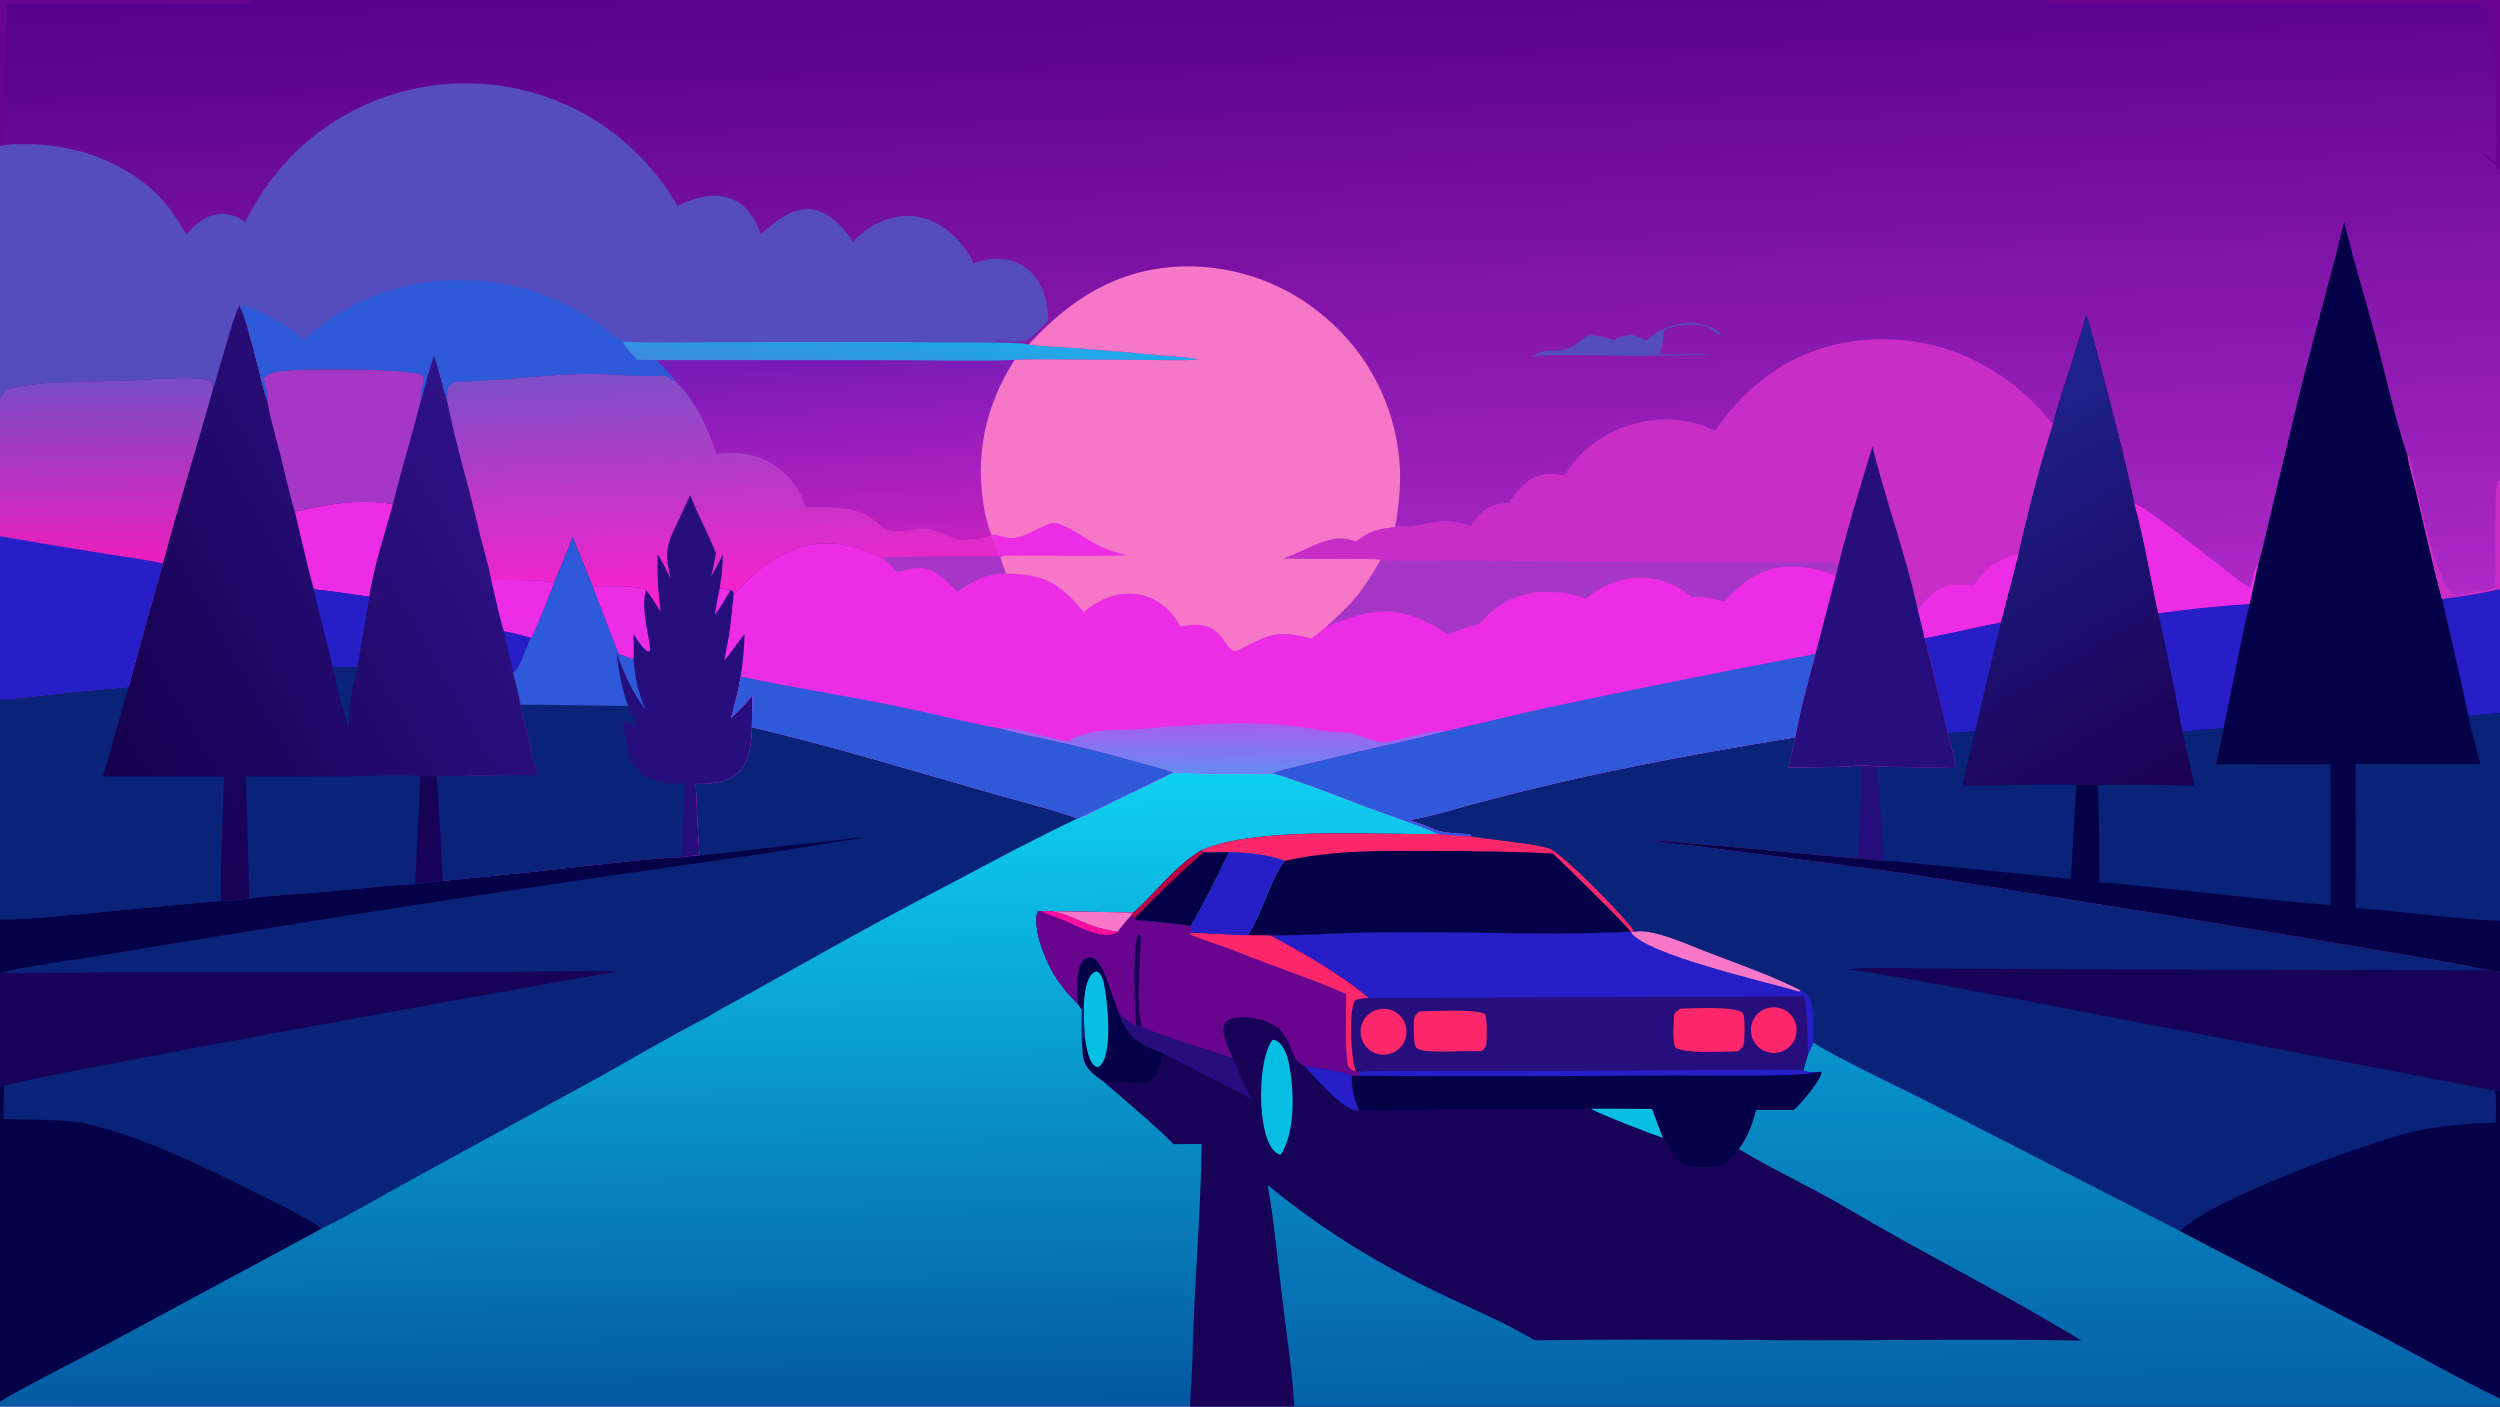 <svg version="1.1" xmlns="http://www.w3.org/2000/svg" style="display: block;" viewBox="0 0 2048 1152" width="1820" height="1024" preserveAspectRatio="none">
<defs>
	<linearGradient id="Gradient1" gradientUnits="userSpaceOnUse" x1="740.636" y1="314.874" x2="745.448" y2="268.879">
		<stop class="stop0" offset="0" stop-opacity="1" stop-color="rgb(59,139,225)"/>
		<stop class="stop1" offset="1" stop-opacity="1" stop-color="rgb(29,171,233)"/>
	</linearGradient>
	<linearGradient id="Gradient2" gradientUnits="userSpaceOnUse" x1="1002.91" y1="631.14" x2="1003.06" y2="592.832">
		<stop class="stop0" offset="0" stop-opacity="1" stop-color="rgb(105,137,240)"/>
		<stop class="stop1" offset="1" stop-opacity="1" stop-color="rgb(166,94,242)"/>
	</linearGradient>
	<linearGradient id="Gradient3" gradientUnits="userSpaceOnUse" x1="1776.68" y1="651.721" x2="1589.26" y2="331.492">
		<stop class="stop0" offset="0" stop-opacity="1" stop-color="rgb(28,0,81)"/>
		<stop class="stop1" offset="1" stop-opacity="1" stop-color="rgb(30,36,144)"/>
	</linearGradient>
	<linearGradient id="Gradient4" gradientUnits="userSpaceOnUse" x1="89.213" y1="458.364" x2="87.947" y2="309.408">
		<stop class="stop0" offset="0" stop-opacity="1" stop-color="rgb(235,31,189)"/>
		<stop class="stop1" offset="1" stop-opacity="1" stop-color="rgb(119,77,197)"/>
	</linearGradient>
	<linearGradient id="Gradient5" gradientUnits="userSpaceOnUse" x1="683.867" y1="286.767" x2="694.214" y2="445.754">
		<stop class="stop0" offset="0" stop-opacity="1" stop-color="rgb(116,27,184)"/>
		<stop class="stop1" offset="1" stop-opacity="1" stop-color="rgb(194,33,191)"/>
	</linearGradient>
	<linearGradient id="Gradient6" gradientUnits="userSpaceOnUse" x1="587.655" y1="301.316" x2="593.929" y2="488.054">
		<stop class="stop0" offset="0" stop-opacity="1" stop-color="rgb(125,79,199)"/>
		<stop class="stop1" offset="1" stop-opacity="1" stop-color="rgb(249,34,204)"/>
	</linearGradient>
	<linearGradient id="Gradient7" gradientUnits="userSpaceOnUse" x1="59.365" y1="586.546" x2="408.946" y2="390.33">
		<stop class="stop0" offset="0" stop-opacity="1" stop-color="rgb(20,0,77)"/>
		<stop class="stop1" offset="1" stop-opacity="1" stop-color="rgb(47,18,135)"/>
	</linearGradient>
	<linearGradient id="Gradient8" gradientUnits="userSpaceOnUse" x1="1543.95" y1="1155.76" x2="1539.31" y2="856.173">
		<stop class="stop0" offset="0" stop-opacity="1" stop-color="rgb(5,96,166)"/>
		<stop class="stop1" offset="1" stop-opacity="1" stop-color="rgb(8,148,204)"/>
	</linearGradient>
	<linearGradient id="Gradient9" gradientUnits="userSpaceOnUse" x1="591.063" y1="1155.9" x2="584.434" y2="637.792">
		<stop class="stop0" offset="0" stop-opacity="1" stop-color="rgb(3,88,160)"/>
		<stop class="stop1" offset="1" stop-opacity="1" stop-color="rgb(14,208,242)"/>
	</linearGradient>
	<linearGradient id="Gradient10" gradientUnits="userSpaceOnUse" x1="1019.94" y1="-29.908" x2="1037.72" y2="518.525">
		<stop class="stop0" offset="0" stop-opacity="1" stop-color="rgb(84,0,138)"/>
		<stop class="stop1" offset="1" stop-opacity="1" stop-color="rgb(174,41,199)"/>
	</linearGradient>
</defs>
<path transform="translate(0,0)" fill="url(#Gradient10)" d="M 0 0 L 205.547 0 L 1677.14 0 L 2048 0 L 2048 139.266 L 2048 393.269 L 2048 482.583 L 2048 583.961 L 2048 754.044 L 2048 795.543 L 2048 893.052 L 2048 1145.37 L 2048 1152 L 1060.3 1152 L 974.939 1152 L 0 1152 L 0 1147.97 L 0 890.086 L 0 797.077 L 0 752.816 L 0 572.964 L 0 439.195 L 0 325.342 L 0 119.332 L 0 0 z"/>
<path transform="translate(0,0)" fill="url(#Gradient9)" d="M 615.894 595.571 C 682.718 611.274 750.247 631.943 816.392 650.766 C 827.52 653.932 876.939 667.036 882.321 670.532 C 888.372 668.281 902.294 661.06 908.567 658.037 L 961.25 632.533 C 967.714 633.3 1036.21 634.596 1042.41 633.115 C 1073.68 642.184 1108.5 657.341 1139.47 668.045 C 1146.07 670.324 1174.2 680.278 1177.99 682.995 C 1183.9 683.482 1199.59 685.133 1204.77 684.835 C 1218.54 687.501 1259.15 690.911 1269.49 695.039 C 1280.82 699.561 1333.73 753.514 1338.94 763.021 C 1353.47 760.212 1381.31 772.933 1395.55 778.484 C 1421.38 788.55 1450.4 798.376 1475.05 811.016 C 1480.42 813.908 1482.09 815.012 1483.9 821.308 C 1486.62 830.798 1485.76 843.878 1485.18 853.724 C 1510.27 869.309 1555.9 890.167 1584.06 904.665 L 1786.2 1008.32 L 1950.43 1093.94 C 1980.56 1109.9 2017.72 1130.81 2048 1145.37 L 2048 1152 L 1060.3 1152 L 974.939 1152 L 0 1152 L 0 1147.97 L 0 890.086 L 0 797.077 L 0 752.816 C 13.786 753.494 32.864 751.42 47.057 750.319 C 77.802 747.936 108.735 744.082 139.486 741.607 C 152.791 740.536 168.089 738.385 181.145 738.043 C 188.838 737.516 196.518 736.813 204.178 735.932 C 213.402 734.207 247.24 731.754 258.074 730.993 C 283.473 729.208 315.176 724.805 340.033 724.039 C 347.618 723.069 355.211 722.157 362.81 721.304 C 399.487 717.865 436.132 714.092 472.74 709.987 C 499.056 707.13 531.81 703.085 557.943 701.955 C 562.552 701.252 568.201 700.915 572.922 700.512 C 571.639 681.038 570.648 661.547 569.952 642.043 C 605.419 642.496 615.019 629.542 615.894 595.571 z"/>
<path transform="translate(0,0)" fill="rgb(23,2,87)" d="M 852.69 746.301 C 854.713 746.281 859.565 746.11 861.378 746.244 L 928.601 747.376 L 926.836 749.548 L 929.376 752.022 L 930.243 753.407 C 939.321 754.416 968.06 756.548 975.455 758.417 L 975.809 764.206 C 991.433 763.725 1007.1 765.97 1022.12 765.835 L 1040.36 765.983 C 1055.73 766.136 1072.84 765.599 1088.19 764.848 C 1170.1 760.847 1254.07 767.122 1335.76 763.099 L 1338.94 763.021 C 1353.47 760.212 1381.31 772.933 1395.55 778.484 C 1421.38 788.55 1450.4 798.376 1475.05 811.016 C 1480.42 813.908 1482.09 815.012 1483.9 821.308 C 1486.62 830.798 1485.76 843.878 1485.18 853.724 C 1510.27 869.309 1555.9 890.167 1584.06 904.665 L 1786.2 1008.32 L 1950.43 1093.94 C 1980.56 1109.9 2017.72 1130.81 2048 1145.37 L 2048 1152 L 1060.3 1152 L 974.939 1152 C 975.146 1139.33 976.582 1125.55 976.853 1112.63 C 978.064 1054.79 983.724 994.388 984.381 936.889 L 961.265 937.051 C 947.301 922.515 920.107 900.032 904.279 886.009 C 894.304 878.46 887.472 874.364 886.914 861.21 L 887.509 850 L 888.704 849.348 C 887.826 841.18 888.017 830.882 887.96 822.499 L 886.131 827.107 L 883.38 822.632 L 875.303 814.344 C 863.095 799.957 857.255 788.638 851.51 770.466 C 849.821 765.125 847.414 751.446 850.189 746.418 L 852.69 746.301 z"/>
<path transform="translate(0,0)" fill="url(#Gradient8)" d="M 1485.18 853.724 C 1510.27 869.309 1555.9 890.167 1584.06 904.665 L 1786.2 1008.32 L 1950.43 1093.94 C 1980.56 1109.9 2017.72 1130.81 2048 1145.37 L 2048 1152 L 1060.3 1152 C 1059.09 1127.99 1053.66 1089.03 1050.58 1064.67 C 1047.05 1036.75 1043.53 997.603 1038.47 970.481 C 1081.39 1005.9 1126.61 1033.77 1176.59 1057.95 C 1203.42 1070.93 1231.88 1082.46 1257.25 1097.69 C 1320.8 1096.93 1384.4 1096.94 1447.95 1097.54 C 1532.99 1098.34 1620.15 1096.14 1704.98 1097.93 C 1642.73 1059.77 1576.17 1026.85 1513.14 989.589 C 1484.46 972.631 1453.18 958.39 1424.32 941.069 C 1432.03 930.231 1435.08 921.616 1438.42 908.995 L 1469.39 908.903 C 1474.31 904.935 1492.41 883.797 1492.01 877.886 L 1488.39 877.987 C 1484.86 878.018 1479.84 878.605 1477.26 876.627 L 1481.15 863.119 C 1482.78 860.324 1483.99 856.786 1485.18 853.724 z"/>
<path transform="translate(0,0)" fill="rgb(38,15,125)" d="M 1338.94 763.021 C 1353.47 760.212 1381.31 772.933 1395.55 778.484 C 1421.38 788.55 1450.4 798.376 1475.05 811.016 C 1480.42 813.908 1482.09 815.012 1483.9 821.308 C 1486.62 830.798 1485.76 843.878 1485.18 853.724 C 1483.99 856.786 1482.78 860.324 1481.15 863.119 L 1477.26 876.627 C 1479.84 878.605 1484.86 878.018 1488.39 877.987 L 1492.01 877.886 C 1492.41 883.797 1474.31 904.935 1469.39 908.903 L 1438.42 908.995 C 1435.08 921.616 1432.03 930.231 1424.32 941.069 C 1413.11 957.531 1405.59 956.871 1386.43 955.871 C 1373.08 955.175 1369.42 940.741 1362.38 931.953 C 1351.99 928.512 1311.97 913.116 1303.1 908.071 C 1290.51 908.94 1272.77 908.524 1259.77 908.556 L 1182.25 908.735 C 1165.56 908.795 1127.51 910.799 1113.29 909.199 C 1109.22 900.2 1106.77 890.81 1107.42 880.874 L 1112.66 881.092 L 1114.65 877.728 L 1110.81 877.45 C 1106.53 869.297 1104.65 825.576 1110.11 819.469 C 1112.95 817.426 1117.56 817.603 1121.22 817.397 C 1099.05 798.348 1065.8 779.495 1040.36 765.983 C 1055.73 766.136 1072.84 765.599 1088.19 764.848 C 1170.1 760.847 1254.07 767.122 1335.76 763.099 L 1338.94 763.021 z"/>
<path transform="translate(0,0)" fill="rgb(38,31,200)" d="M 1338.94 763.021 C 1353.47 760.212 1381.31 772.933 1395.55 778.484 C 1421.38 788.55 1450.4 798.376 1475.05 811.016 L 1474.25 812.187 L 1478.15 815.977 L 1121.22 817.397 C 1099.05 798.348 1065.8 779.495 1040.36 765.983 C 1055.73 766.136 1072.84 765.599 1088.19 764.848 C 1170.1 760.847 1254.07 767.122 1335.76 763.099 L 1338.94 763.021 z"/>
<path transform="translate(0,0)" fill="rgb(246,119,199)" d="M 1338.94 763.021 C 1353.47 760.212 1381.31 772.933 1395.55 778.484 C 1421.38 788.55 1450.4 798.376 1475.05 811.016 L 1474.25 812.187 C 1450.31 804.92 1346.64 781.656 1335.76 763.099 L 1338.94 763.021 z"/>
<path transform="translate(0,0)" fill="rgb(5,1,73)" d="M 1114.65 877.728 C 1121.34 876.633 1150.56 877.012 1159.14 877.004 L 1253 876.945 L 1407.28 876.285 C 1417.7 876.207 1470.58 875.28 1477.26 876.627 C 1479.84 878.605 1484.86 878.018 1488.39 877.987 L 1492.01 877.886 C 1492.41 883.797 1474.31 904.935 1469.39 908.903 L 1438.42 908.995 C 1435.08 921.616 1432.03 930.231 1424.32 941.069 C 1413.11 957.531 1405.59 956.871 1386.43 955.871 C 1373.08 955.175 1369.42 940.741 1362.38 931.953 C 1351.99 928.512 1311.97 913.116 1303.1 908.071 C 1290.51 908.94 1272.77 908.524 1259.77 908.556 L 1182.25 908.735 C 1165.56 908.795 1127.51 910.799 1113.29 909.199 C 1109.22 900.2 1106.77 890.81 1107.42 880.874 L 1112.66 881.092 L 1114.65 877.728 z"/>
<path transform="translate(0,0)" fill="rgb(38,31,200)" d="M 1114.65 877.728 C 1121.34 876.633 1150.56 877.012 1159.14 877.004 L 1253 876.945 L 1407.28 876.285 C 1417.7 876.207 1470.58 875.28 1477.26 876.627 C 1479.84 878.605 1484.86 878.018 1488.39 877.987 C 1479.12 882.376 1387.02 880.673 1371.45 880.797 C 1285.18 881.466 1198.92 881.564 1112.66 881.092 L 1114.65 877.728 z"/>
<path transform="translate(0,0)" fill="rgb(7,191,227)" d="M 1303.1 908.071 C 1319.87 907.953 1336.63 908.017 1353.39 908.264 C 1356.22 915.863 1359.25 924.57 1362.38 931.953 C 1351.99 928.512 1311.97 913.116 1303.1 908.071 z"/>
<path transform="translate(0,0)" fill="rgb(38,31,200)" d="M 1475.05 811.016 C 1480.42 813.908 1482.09 815.012 1483.9 821.308 C 1486.62 830.798 1485.76 843.878 1485.18 853.724 C 1483.99 856.786 1482.78 860.324 1481.15 863.119 C 1480.75 848.614 1480.82 829.769 1478.15 815.977 L 1474.25 812.187 L 1475.05 811.016 z"/>
<path transform="translate(0,0)" fill="rgb(251,39,106)" d="M 1376.73 826.048 C 1387.22 826.025 1421.98 823.475 1427.98 830.134 C 1429.76 835.501 1428.96 846.877 1428.83 852.871 C 1428.74 856.675 1426.49 858.826 1423.74 861.03 C 1413.37 861.159 1378.35 863.346 1372.42 857.649 C 1369.86 851.857 1371.23 838.722 1371.34 831.949 C 1371.38 829.301 1374.56 827.43 1376.73 826.048 z"/>
<path transform="translate(0,0)" fill="rgb(251,39,106)" d="M 1162.75 828.37 C 1171.42 828.008 1210.71 826.292 1216.47 830.505 C 1218.59 834.208 1217.86 849.521 1217.69 854.399 C 1217.56 857.927 1215.82 859.037 1213.54 860.855 C 1206.96 860.867 1200.38 860.915 1193.8 860.997 C 1187.1 861.049 1165.39 862.311 1160.64 858.456 C 1157.38 855.81 1158.28 841.252 1158.25 836.893 C 1158.23 832.507 1159.74 831.011 1162.75 828.37 z"/>
<path transform="translate(0,0)" fill="rgb(251,39,106)" d="M 1131.65 826.268 C 1141.93 825.297 1151.07 832.793 1152.13 843.064 C 1153.19 853.336 1145.78 862.543 1135.51 863.696 C 1125.12 864.863 1115.78 857.334 1114.7 846.934 C 1113.63 836.534 1121.24 827.252 1131.65 826.268 z"/>
<path transform="translate(0,0)" fill="rgb(251,39,106)" d="M 1451.49 824.991 C 1461.82 824.106 1470.91 831.787 1471.75 842.122 C 1472.59 852.457 1464.88 861.51 1454.54 862.314 C 1444.26 863.114 1435.27 855.45 1434.43 845.172 C 1433.59 834.894 1441.22 825.871 1451.49 824.991 z"/>
<path transform="translate(0,0)" fill="rgb(105,4,143)" d="M 852.69 746.301 C 854.713 746.281 859.565 746.11 861.378 746.244 L 928.601 747.376 L 926.836 749.548 L 929.376 752.022 L 930.243 753.407 C 939.321 754.416 968.06 756.548 975.455 758.417 L 975.809 764.206 C 991.433 763.725 1007.1 765.97 1022.12 765.835 L 1040.36 765.983 C 1065.8 779.495 1099.05 798.348 1121.22 817.397 C 1117.56 817.603 1112.95 817.426 1110.11 819.469 C 1104.65 825.576 1106.53 869.297 1110.81 877.45 L 1114.65 877.728 L 1112.66 881.092 L 1107.42 880.874 C 1102.98 878.065 1076.22 874.413 1068.68 872.884 C 1055.3 867.886 1059.36 848.156 1043.37 839.541 C 1033.74 834.063 1021.69 831.803 1010.8 833.803 C 994.402 836.814 1005.86 856.516 1009.76 866.587 C 989.137 859.936 954.231 849.584 935.522 841.189 L 930.721 840.042 C 925.06 838.067 920.975 833.988 916.595 830.044 L 906.426 801.826 C 904.284 796.907 899.975 785.796 895.051 784.644 C 879.073 780.906 882.604 815.701 883.38 822.632 L 875.303 814.344 C 863.095 799.957 857.255 788.638 851.51 770.466 C 849.821 765.125 847.414 751.446 850.189 746.418 L 852.69 746.301 z"/>
<path transform="translate(0,0)" fill="rgb(251,39,106)" d="M 975.809 764.206 C 991.433 763.725 1007.1 765.97 1022.12 765.835 L 1040.36 765.983 C 1065.8 779.495 1099.05 798.348 1121.22 817.397 C 1117.56 817.603 1112.95 817.426 1110.11 819.469 C 1104.65 825.576 1106.53 869.297 1110.81 877.45 C 1107.18 876.695 1104.21 874.512 1103.8 870.724 C 1101.81 852.706 1102.73 832.265 1102.83 814.149 C 1074.31 801.2 1040.52 790.684 1011.39 778.599 C 1004.75 775.847 978.445 767.616 974.232 764.838 L 975.809 764.206 z"/>
<path transform="translate(0,0)" fill="rgb(246,119,199)" d="M 861.378 746.244 L 928.601 747.376 L 926.836 749.548 C 922.582 754.279 919.305 757.866 915.571 763.061 C 889.738 759.781 881.019 749.792 861.378 746.244 z"/>
<path transform="translate(0,0)" fill="rgb(23,2,87)" d="M 930.721 840.042 C 929.449 825.598 927.584 779.067 931.906 766.245 L 932.874 765.245 L 934.516 766.083 C 934.605 787.976 930.045 820.057 935.522 841.189 L 930.721 840.042 z"/>
<path transform="translate(0,0)" fill="rgb(255,15,157)" d="M 852.69 746.301 C 854.713 746.281 859.565 746.11 861.378 746.244 C 881.019 749.792 889.738 759.781 915.571 763.061 C 904.551 772.176 879.132 756.108 867.387 752.009 C 863.004 750.48 856.738 748.32 852.69 746.301 z"/>
<path transform="translate(0,0)" fill="rgb(5,1,73)" d="M 883.38 822.632 C 882.604 815.701 879.073 780.906 895.051 784.644 C 899.975 785.796 904.284 796.907 906.426 801.826 L 916.595 830.044 C 921.523 842.96 927.738 851.871 940.601 857.607 C 944.589 859.356 948.6 861.052 952.633 862.693 C 948.385 895.734 931.051 885.686 904.279 886.009 C 894.304 878.46 887.472 874.364 886.914 861.21 L 887.509 850 L 888.704 849.348 C 887.826 841.18 888.017 830.882 887.96 822.499 L 886.131 827.107 L 883.38 822.632 z"/>
<path transform="translate(0,0)" fill="rgb(7,191,227)" d="M 887.96 822.499 C 888.058 815.389 890.064 796.266 898.642 795.595 C 901.552 796.966 902.437 799.917 903.783 802.878 C 906.956 815.934 913.013 867.162 899.363 874.119 C 891.691 872.424 889.777 856.274 888.704 849.348 C 887.826 841.18 888.017 830.882 887.96 822.499 z"/>
<path transform="translate(0,0)" fill="rgb(38,15,125)" d="M 916.595 830.044 C 920.975 833.988 925.06 838.067 930.721 840.042 L 935.522 841.189 C 954.231 849.584 989.137 859.936 1009.76 866.587 C 1016.84 880.857 1016.09 884.845 1026.32 900.827 C 1003.22 888.126 976.428 875.167 952.633 862.693 C 948.6 861.052 944.589 859.356 940.601 857.607 C 927.738 851.871 921.523 842.96 916.595 830.044 z"/>
<path transform="translate(0,0)" fill="rgb(38,31,200)" d="M 1068.68 872.884 C 1076.22 874.413 1102.98 878.065 1107.42 880.874 C 1106.77 890.81 1109.22 900.2 1113.29 909.199 C 1103.33 913.157 1074.66 879.73 1068.68 872.884 z"/>
<path transform="translate(0,0)" fill="rgb(7,191,227)" d="M 1042.53 851.54 C 1050.76 852.291 1054.57 864.216 1055.89 871.013 C 1060.13 892.73 1061.52 926.537 1049.23 945.757 C 1029.4 942.176 1028.57 869.137 1042.53 851.54 z"/>
<path transform="translate(0,0)" fill="rgb(8,35,119)" d="M 615.894 595.571 C 682.718 611.274 750.247 631.943 816.392 650.766 C 827.52 653.932 876.939 667.036 882.321 670.532 C 848.546 686.473 813.74 705.101 780.675 722.664 C 743.004 742.225 705.65 762.391 668.627 783.152 L 610.282 815.697 C 601.776 820.439 587.746 827.705 579.881 832.832 C 550.94 847.446 519.345 866.346 490.748 882.193 L 334.096 967.796 C 312.611 979.429 284.454 996.326 263.042 1006.37 L 92.224 1098.38 L 33.657 1129.22 C 24.972 1133.82 7.729 1142.63 0 1147.97 L 0 890.086 L 0 797.077 L 0 752.816 C 13.786 753.494 32.864 751.42 47.057 750.319 C 77.802 747.936 108.735 744.082 139.486 741.607 C 152.791 740.536 168.089 738.385 181.145 738.043 C 188.838 737.516 196.518 736.813 204.178 735.932 C 213.402 734.207 247.24 731.754 258.074 730.993 C 283.473 729.208 315.176 724.805 340.033 724.039 C 347.618 723.069 355.211 722.157 362.81 721.304 C 399.487 717.865 436.132 714.092 472.74 709.987 C 499.056 707.13 531.81 703.085 557.943 701.955 C 562.552 701.252 568.201 700.915 572.922 700.512 C 571.639 681.038 570.648 661.547 569.952 642.043 C 605.419 642.496 615.019 629.542 615.894 595.571 z"/>
<path transform="translate(0,0)" fill="rgb(5,1,73)" d="M 0 890.086 L 3.324 889.427 C 3.194 898.072 2.829 907.818 2.975 916.379 C 23.002 917.402 54.157 916.175 72.555 920.68 C 125.962 933.756 176.739 960.656 225.702 984.94 C 233.082 988.6 258.855 1001.33 263.042 1006.37 L 92.224 1098.38 L 33.657 1129.22 C 24.972 1133.82 7.729 1142.63 0 1147.97 L 0 890.086 z"/>
<path transform="translate(0,0)" fill="rgb(23,2,87)" d="M 2.134 796.605 C 35.784 797.583 78.046 796.008 112.476 796.008 L 373.744 796.003 C 401.509 796.054 429.274 795.921 457.038 795.604 C 470.132 795.471 493.287 794.459 505.366 795.804 C 462.778 802.57 11.787 883.877 3.324 889.427 L 0 890.086 L 0 797.077 L 2.134 796.605 z"/>
<path transform="translate(0,0)" fill="rgb(5,1,73)" d="M 572.922 700.512 C 604.93 698.147 638.579 692.353 670.95 689.976 C 683.819 689.03 693.891 686.046 707.735 686.138 C 678.121 690.232 647.184 695.996 617.223 700.434 C 437.34 725.702 257.79 753.29 78.62 783.193 C 68.909 784.794 6.883 793.634 2.134 796.605 L 0 797.077 L 0 752.816 C 13.786 753.494 32.864 751.42 47.057 750.319 C 77.802 747.936 108.735 744.082 139.486 741.607 C 152.791 740.536 168.089 738.385 181.145 738.043 C 188.838 737.516 196.518 736.813 204.178 735.932 C 213.402 734.207 247.24 731.754 258.074 730.993 C 283.473 729.208 315.176 724.805 340.033 724.039 C 347.618 723.069 355.211 722.157 362.81 721.304 C 399.487 717.865 436.132 714.092 472.74 709.987 C 499.056 707.13 531.81 703.085 557.943 701.955 C 562.552 701.252 568.201 700.915 572.922 700.512 z"/>
<path transform="translate(0,0)" fill="rgb(5,1,73)" d="M 984.005 696.45 C 1028.35 676.449 1129.41 684.158 1177.99 682.995 C 1183.9 683.482 1199.59 685.133 1204.77 684.835 C 1218.54 687.501 1259.15 690.911 1269.49 695.039 C 1280.82 699.561 1333.73 753.514 1338.94 763.021 L 1335.76 763.099 C 1254.07 767.122 1170.1 760.847 1088.19 764.848 C 1072.84 765.599 1055.73 766.136 1040.36 765.983 L 1022.12 765.835 C 1031.82 753.264 1041.37 717.744 1052.47 704.981 C 1038.06 699.764 1022.05 698.404 1006.85 697.865 C 999.886 698.116 992.921 698.202 985.957 698.123 L 984.005 696.45 z"/>
<path transform="translate(0,0)" fill="rgb(251,39,106)" d="M 984.005 696.45 C 1028.35 676.449 1129.41 684.158 1177.99 682.995 C 1183.9 683.482 1199.59 685.133 1204.77 684.835 C 1218.54 687.501 1259.15 690.911 1269.49 695.039 C 1280.82 699.561 1333.73 753.514 1338.94 763.021 L 1335.76 763.099 C 1333.69 758.61 1279.41 705.902 1272.18 699.083 C 1240.88 697.257 1207.58 697.086 1176.15 696.967 C 1133.86 696.808 1094.02 695.833 1052.47 704.981 C 1038.06 699.764 1022.05 698.404 1006.85 697.865 C 999.886 698.116 992.921 698.202 985.957 698.123 L 984.005 696.45 z"/>
<path transform="translate(0,0)" fill="rgb(38,31,200)" d="M 1006.85 697.865 C 1022.05 698.404 1038.06 699.764 1052.47 704.981 C 1041.37 717.744 1031.82 753.264 1022.12 765.835 C 1007.1 765.97 991.433 763.725 975.809 764.206 L 975.455 758.417 C 982.903 746.627 1000.71 711.124 1006.85 697.865 z"/>
<path transform="translate(0,0)" fill="rgb(5,1,73)" d="M 928.601 747.376 C 946.481 731.318 962.508 709.36 984.005 696.45 L 985.957 698.123 C 992.921 698.202 999.886 698.116 1006.85 697.865 C 1000.71 711.124 982.903 746.627 975.455 758.417 C 968.06 756.548 939.321 754.416 930.243 753.407 L 929.376 752.022 L 926.836 749.548 L 928.601 747.376 z"/>
<path transform="translate(0,0)" fill="rgb(187,2,69)" d="M 928.601 747.376 C 946.481 731.318 962.508 709.36 984.005 696.45 L 985.957 698.123 C 965.126 715.856 948.643 732.718 929.376 752.022 L 926.836 749.548 L 928.601 747.376 z"/>
<path transform="translate(0,0)" fill="rgb(8,35,119)" d="M 887.96 822.499 C 888.017 830.882 887.826 841.18 888.704 849.348 L 887.509 850 L 886.914 861.21 C 885.581 854.878 886.063 834.531 886.131 827.107 L 887.96 822.499 z"/>
<path transform="translate(0,0)" fill="url(#Gradient7)" d="M 196.224 250.186 C 203.843 264.907 212.975 310.92 219.089 329.109 C 220.06 322.502 216.987 317.183 216.12 309.829 C 218.47 306.895 221.534 305.607 225.079 304.637 C 237.537 301.227 336.985 301.513 345.506 307.109 C 349.813 309.938 343.521 321.263 344.767 326.598 C 344.82 326.825 344.886 327.049 344.945 327.275 C 347.926 316.401 351.749 301.167 355.629 290.981 C 359.341 300.603 362.796 318.781 365.552 324.954 L 366.636 324.042 L 366.14 319.614 C 367.475 315.56 369.44 314.814 373.117 312.564 C 416.974 311.935 460.466 303.85 504.16 306.884 C 517.597 307.817 533.088 308.257 546.511 307.747 C 548.554 309.654 549.767 311.336 552.632 311.637 C 548.537 305.693 542.664 300.105 537.577 294.892 L 732.987 294.954 C 764.163 294.968 800.661 295.902 831.169 294.809 C 806.608 333.114 798.005 374.951 806.95 420.21 C 807.834 424.679 810.348 434.165 812.166 438.128 L 812.757 437.902 C 812.321 443.204 817.065 449.411 819.064 455.851 L 753.697 456.106 C 748.662 456.136 727.398 456.127 723.181 456.812 C 683.509 438.22 652.79 441.164 618.281 469.589 C 614.571 472.645 604.298 484.985 601.081 486.129 C 598.87 510.187 598.49 515.741 593.46 540.745 C 599.479 533.662 604.16 526.037 610.146 518.948 C 609.869 529.469 608.642 543.547 606.832 554.031 C 605.116 564.682 601.63 577.461 598.939 588.105 C 606.35 580.974 609.934 577.241 616.401 569.452 L 615.894 595.571 C 615.019 629.542 605.419 642.496 569.952 642.043 C 570.648 661.547 571.639 681.038 572.922 700.512 C 568.201 700.915 562.552 701.252 557.943 701.955 C 531.81 703.085 499.056 707.13 472.74 709.987 C 436.132 714.092 399.487 717.865 362.81 721.304 C 355.211 722.157 347.618 723.069 340.033 724.039 C 315.176 724.805 283.473 729.208 258.074 730.993 C 247.24 731.754 213.402 734.207 204.178 735.932 C 196.518 736.813 188.838 737.516 181.145 738.043 C 168.089 738.385 152.791 740.536 139.486 741.607 C 108.735 744.082 77.802 747.936 47.057 750.319 C 32.864 751.42 13.786 753.494 0 752.816 L 0 572.964 L 0 439.195 L 0 325.342 C 2.44 323.317 2.903 321.398 4.909 318.888 C 36.656 310.655 78.661 313.043 111.644 311.307 C 122.425 310.74 167.369 307.095 174.063 312.58 C 173.892 314.908 173.953 316.034 174.624 318.271 C 179.041 305.12 190.928 258.359 196.224 250.186 z"/>
<path transform="translate(0,0)" fill="url(#Gradient6)" d="M 537.577 294.892 L 732.987 294.954 C 764.163 294.968 800.661 295.902 831.169 294.809 C 806.608 333.114 798.005 374.951 806.95 420.21 C 807.834 424.679 810.348 434.165 812.166 438.128 L 812.757 437.902 C 812.321 443.204 817.065 449.411 819.064 455.851 L 753.697 456.106 C 748.662 456.136 727.398 456.127 723.181 456.812 C 683.509 438.22 652.79 441.164 618.281 469.589 C 614.571 472.645 604.298 484.985 601.081 486.129 C 598.87 510.187 598.49 515.741 593.46 540.745 C 599.479 533.662 604.16 526.037 610.146 518.948 C 609.869 529.469 608.642 543.547 606.832 554.031 C 605.116 564.682 601.63 577.461 598.939 588.105 C 606.35 580.974 609.934 577.241 616.401 569.452 L 615.894 595.571 C 615.019 629.542 605.419 642.496 569.952 642.043 C 570.648 661.547 571.639 681.038 572.922 700.512 C 568.201 700.915 562.552 701.252 557.943 701.955 C 531.81 703.085 499.056 707.13 472.74 709.987 C 436.132 714.092 399.487 717.865 362.81 721.304 C 361.462 692.747 359.825 664.204 357.898 635.681 C 385.161 635.902 412.813 634.366 440.469 634.766 C 435.442 617.609 430.691 594.787 426.555 577.202 C 425.262 569.756 422.235 558.369 420.487 550.69 C 426.905 545.881 429.811 531.096 434.913 522.511 C 438.724 516.887 450.76 485.253 453.718 477.714 C 449.969 474.502 410.109 474.953 402.43 475.044 C 400.35 463.116 395.13 446.413 392.274 433.999 C 384.161 398.738 372.348 360.213 365.552 324.954 L 366.636 324.042 L 366.14 319.614 C 367.475 315.56 369.44 314.814 373.117 312.564 C 416.974 311.935 460.466 303.85 504.16 306.884 C 517.597 307.817 533.088 308.257 546.511 307.747 C 548.554 309.654 549.767 311.336 552.632 311.637 C 548.537 305.693 542.664 300.105 537.577 294.892 z"/>
<path transform="translate(0,0)" fill="rgb(38,15,125)" d="M 565.439 405.438 C 571.776 422.132 580.013 436.706 586.489 453.004 C 585.633 459.166 583.964 465.978 582.615 472.111 L 592.193 454.294 C 592.059 464.719 591.212 471.73 589.501 481.934 C 591.502 482.13 596.981 482.517 598.596 483.108 C 600.864 484.566 600.052 483.601 601.081 486.129 C 598.87 510.187 598.49 515.741 593.46 540.745 C 599.479 533.662 604.16 526.037 610.146 518.948 C 609.869 529.469 608.642 543.547 606.832 554.031 C 605.116 564.682 601.63 577.461 598.939 588.105 C 606.35 580.974 609.934 577.241 616.401 569.452 L 615.894 595.571 C 615.019 629.542 605.419 642.496 569.952 642.043 C 570.648 661.547 571.639 681.038 572.922 700.512 C 568.201 700.915 562.552 701.252 557.943 701.955 C 531.81 703.085 499.056 707.13 472.74 709.987 C 436.132 714.092 399.487 717.865 362.81 721.304 C 361.462 692.747 359.825 664.204 357.898 635.681 C 385.161 635.902 412.813 634.366 440.469 634.766 C 435.442 617.609 430.691 594.787 426.555 577.202 C 425.262 569.756 422.235 558.369 420.487 550.69 C 426.905 545.881 429.811 531.096 434.913 522.511 C 438.724 516.887 450.76 485.253 453.718 477.714 C 459.112 465.2 464.245 452.574 469.112 439.845 C 474.363 453.566 480.176 466.662 485.464 480.154 C 499.017 480.081 514.913 479.461 528.03 482.038 L 529.272 483.276 C 533.39 488.226 537.778 495.573 541.33 501.127 C 538.751 482.934 538.409 472.083 538.712 453.965 C 542.132 458.885 546.434 467.961 549.284 473.6 C 545.699 457.014 544.491 450.168 552.221 433.876 C 556.6 424.644 561.082 414.726 565.439 405.438 z"/>
<path transform="translate(0,0)" fill="rgb(8,35,119)" d="M 426.555 577.202 C 455.945 577.139 485.277 578.008 514.687 578.133 C 517.238 583.735 519.698 589.377 522.067 595.057 L 510.78 589.961 C 513.21 627.459 521.178 642.32 561.08 642 C 560.38 661.545 558.296 682.913 557.943 701.955 C 531.81 703.085 499.056 707.13 472.74 709.987 C 436.132 714.092 399.487 717.865 362.81 721.304 C 361.462 692.747 359.825 664.204 357.898 635.681 C 385.161 635.902 412.813 634.366 440.469 634.766 C 435.442 617.609 430.691 594.787 426.555 577.202 z"/>
<path transform="translate(0,0)" fill="rgb(46,89,216)" d="M 469.112 439.845 C 474.363 453.566 480.176 466.662 485.464 480.154 C 492.409 498.666 499.529 517.114 506.821 535.493 C 510.068 536.75 515.875 539.185 519.016 539.963 C 520.464 556.596 522.478 565.979 528.813 581.452 C 517.387 565.758 512.254 553.491 505.062 535.298 C 506.501 547.426 509.843 566.908 514.687 578.133 C 485.277 578.008 455.945 577.139 426.555 577.202 C 425.262 569.756 422.235 558.369 420.487 550.69 C 426.905 545.881 429.811 531.096 434.913 522.511 C 438.724 516.887 450.76 485.253 453.718 477.714 C 459.112 465.2 464.245 452.574 469.112 439.845 z"/>
<path transform="translate(0,0)" fill="rgb(237,44,230)" d="M 485.464 480.154 C 499.017 480.081 514.913 479.461 528.03 482.038 L 529.272 483.276 C 524.011 500.123 533.706 525.85 532.366 533.217 L 530.805 533.637 C 525.684 530.28 522.482 524.547 518.913 519.384 C 519.009 524.928 519.429 534.768 519.016 539.963 C 515.875 539.185 510.068 536.75 506.821 535.493 C 499.529 517.114 492.409 498.666 485.464 480.154 z"/>
<path transform="translate(0,0)" fill="rgb(237,44,230)" d="M 589.501 481.934 C 591.502 482.13 596.981 482.517 598.596 483.108 C 594.43 490.026 590.284 497.235 585.491 503.703 C 586.708 496.425 588.045 489.168 589.501 481.934 z"/>
<path transform="translate(0,0)" fill="url(#Gradient5)" d="M 537.577 294.892 L 732.987 294.954 C 764.163 294.968 800.661 295.902 831.169 294.809 C 806.608 333.114 798.005 374.951 806.95 420.21 C 807.834 424.679 810.348 434.165 812.166 438.128 C 807.071 440.58 794.272 442.791 788.521 442.103 L 787.791 442.01 C 777.983 440.824 769.716 434.48 760.727 433.205 L 760.049 433.114 C 748.609 431.478 731.516 440.01 721.57 430.586 C 703.325 413.299 683.457 415.742 659.883 415.287 C 649.303 382.269 620.247 366.909 586.696 371.822 C 580.766 351.677 568.414 325.785 552.632 311.637 C 548.537 305.693 542.664 300.105 537.577 294.892 z"/>
<path transform="translate(0,0)" fill="url(#Gradient4)" d="M 0 325.342 C 2.44 323.317 2.903 321.398 4.909 318.888 C 36.656 310.655 78.661 313.043 111.644 311.307 C 122.425 310.74 167.369 307.095 174.063 312.58 C 173.892 314.908 173.953 316.034 174.624 318.271 C 161.282 366.108 146.301 413.343 133.495 461.464 C 123.798 495.186 114.394 528.991 105.283 562.875 C 85.917 564.535 66.567 566.368 47.234 568.372 C 33.884 569.856 12.957 572.753 0 572.964 L 0 439.195 L 0 325.342 z"/>
<path transform="translate(0,0)" fill="rgb(38,31,200)" d="M -1.13687e-13 439.195 C 29.626 444.377 59.297 449.296 89.01 453.952 C 102.583 456.136 120.477 458.507 133.495 461.464 C 123.798 495.186 114.394 528.991 105.283 562.875 C 85.917 564.535 66.567 566.368 47.234 568.372 C 33.884 569.856 12.957 572.753 0 572.964 L 0 439.195 z"/>
<path transform="translate(0,0)" fill="rgb(8,35,119)" d="M 0 572.964 C 12.957 572.753 33.884 569.856 47.234 568.372 C 66.567 566.368 85.917 564.535 105.283 562.875 C 97.916 586.996 91.774 611.864 84.322 635.844 L 183.556 635.914 C 182.627 668.675 180.374 705.737 181.145 738.043 C 168.089 738.385 152.791 740.536 139.486 741.607 C 108.735 744.082 77.802 747.936 47.057 750.319 C 32.864 751.42 13.786 753.494 0 752.816 L 0 572.964 z"/>
<path transform="translate(0,0)" fill="rgb(8,35,119)" d="M 201.248 635.945 C 228.771 635.992 256.284 636.057 283.807 635.884 C 303.117 635.763 325.008 634.2 344.204 635.402 C 349.577 635.864 352.509 635.917 357.898 635.681 C 359.825 664.204 361.462 692.747 362.81 721.304 C 355.211 722.157 347.618 723.069 340.033 724.039 C 315.176 724.805 283.473 729.208 258.074 730.993 C 247.24 731.754 213.402 734.207 204.178 735.932 C 203.509 702.595 202.532 669.264 201.248 635.945 z"/>
<path transform="translate(0,0)" fill="rgb(23,2,87)" d="M 344.204 635.402 C 349.577 635.864 352.509 635.917 357.898 635.681 C 359.825 664.204 361.462 692.747 362.81 721.304 C 355.211 722.157 347.618 723.069 340.033 724.039 C 341.431 695.686 343.418 663.469 344.204 635.402 z"/>
<path transform="translate(0,0)" fill="rgb(166,55,198)" d="M 219.089 329.109 C 220.06 322.502 216.987 317.183 216.12 309.829 C 218.47 306.895 221.534 305.607 225.079 304.637 C 237.537 301.227 336.985 301.513 345.506 307.109 C 349.813 309.938 343.521 321.263 344.767 326.598 C 344.82 326.825 344.886 327.049 344.945 327.275 C 337.812 355.882 328.642 384.621 321.885 412.954 C 293.432 408.039 269.244 413.07 241.477 418.934 C 239.38 413.147 234.184 391.156 232.538 384.101 C 228.548 367.003 222.024 345.844 219.089 329.109 z"/>
<path transform="translate(0,0)" fill="rgb(237,44,230)" d="M 241.477 418.934 C 269.244 413.07 293.432 408.039 321.885 412.954 C 315.82 434.426 305.347 467.548 302.457 488.819 C 288.082 486.728 271.399 483.958 257.129 482.742 C 251.499 462.745 246.601 439.479 241.477 418.934 z"/>
<path transform="translate(0,0)" fill="rgb(38,31,200)" d="M 257.129 482.742 C 271.399 483.958 288.082 486.728 302.457 488.819 C 299.633 508.037 295.86 527.089 292.824 546.288 C 285.741 546.155 279.489 545.898 272.416 546.65 C 268.028 525.364 261.557 504.324 257.129 482.742 z"/>
<path transform="translate(0,0)" fill="rgb(237,44,230)" d="M 402.43 475.044 C 410.109 474.953 449.969 474.502 453.718 477.714 C 450.76 485.253 438.724 516.887 434.913 522.511 C 428.951 520.524 419.159 518.482 412.773 516.973 C 409.267 505.988 405.204 486.696 402.43 475.044 z"/>
<path transform="translate(0,0)" fill="rgb(8,35,119)" d="M 272.416 546.65 C 279.489 545.898 285.741 546.155 292.824 546.288 C 288.576 564.635 285.149 577.619 285.938 596.561 C 280.831 582.489 275.868 561.467 272.416 546.65 z"/>
<path transform="translate(0,0)" fill="rgb(38,31,200)" d="M 412.773 516.973 C 419.159 518.482 428.951 520.524 434.913 522.511 C 429.811 531.096 426.905 545.881 420.487 550.69 C 417.766 540.067 415.377 527.853 412.773 516.973 z"/>
<path transform="translate(0,0)" fill="rgb(8,35,119)" d="M 1470.9 603.886 C 1469.06 612.124 1467.09 620.333 1464.99 628.51 C 1481.41 628.255 1499.57 628.465 1515.77 627.681 C 1523.02 626.183 1530.03 626.933 1537.39 627.773 C 1539.69 653.48 1541.54 679.226 1542.94 704.998 L 1521.94 703.091 C 1508.14 702.071 1357.14 687.737 1356.12 688.39 C 1359.03 690.337 1381.85 691.876 1387.21 692.578 L 1544.33 713.025 C 1586.46 718.738 2031.92 790.502 2037.89 794.764 C 2042.09 795.392 2043.76 795.633 2048 795.543 L 2048 893.052 L 2048 1145.37 C 2017.72 1130.81 1980.56 1109.9 1950.43 1093.94 L 1786.2 1008.32 L 1584.06 904.665 C 1555.9 890.167 1510.27 869.309 1485.18 853.724 C 1485.76 843.878 1486.62 830.798 1483.9 821.308 C 1482.09 815.012 1480.42 813.908 1475.05 811.016 C 1450.4 798.376 1421.38 788.55 1395.55 778.484 C 1381.31 772.933 1353.47 760.212 1338.94 763.021 C 1333.73 753.514 1280.82 699.561 1269.49 695.039 C 1259.15 690.911 1218.54 687.501 1204.77 684.835 L 1204.26 683.229 C 1194.95 682.435 1182.71 682.709 1174.37 679.017 C 1167.58 676.011 1161.24 673.875 1154.19 671.541 C 1161.99 670.794 1176.79 666.903 1184.73 664.643 C 1279.84 637.568 1373.34 619.665 1470.9 603.886 z"/>
<path transform="translate(0,0)" fill="rgb(5,1,73)" d="M 2048 893.052 L 2048 1145.37 C 2017.72 1130.81 1980.56 1109.9 1950.43 1093.94 L 1786.2 1008.32 C 1786.55 1007.94 1786.89 1007.55 1787.25 1007.18 C 1811.1 982.389 1940.12 935.205 1977.43 926.749 C 1999.74 921.692 2021.7 919.88 2044.51 919.508 C 2044.57 914.012 2045.15 897.598 2043.98 893.189 L 2048 893.052 z"/>
<path transform="translate(0,0)" fill="rgb(23,2,87)" d="M 1514.52 793.757 C 1529.23 791.84 1566.02 793.06 1581.73 793.276 L 1681 793.835 L 2037.89 794.764 C 2042.09 795.392 2043.76 795.633 2048 795.543 L 2048 893.052 L 2043.98 893.189 L 1691.66 825.841 C 1634.12 815.047 1572.24 802.469 1514.52 793.757 z"/>
<path transform="translate(0,0)" fill="rgb(38,15,125)" d="M 1515.77 627.681 C 1523.02 626.183 1530.03 626.933 1537.39 627.773 C 1539.69 653.48 1541.54 679.226 1542.94 704.998 L 1521.94 703.091 C 1522.04 685.457 1526.53 643.326 1524.97 628.898 C 1522.64 627.089 1519 627.65 1515.77 627.681 z"/>
<path transform="translate(0,0)" fill="rgb(5,1,73)" d="M 1920.47 181.676 C 1927.12 211.172 1938.06 245.515 1945.94 275.402 C 1953.66 304.642 1962.6 345.242 1972.26 373.306 C 1973.06 377.792 1974.09 382.222 1975.23 386.636 C 1984.11 421.15 1991 456.183 2000.47 490.545 C 2014.64 489.038 2034.12 485.609 2048 482.583 L 2048 583.961 L 2048 754.044 L 2048 795.543 C 2043.76 795.633 2042.09 795.392 2037.89 794.764 C 2031.92 790.502 1586.46 718.738 1544.33 713.025 L 1387.21 692.578 C 1381.85 691.876 1359.03 690.337 1356.12 688.39 C 1357.14 687.737 1508.14 702.071 1521.94 703.091 L 1542.94 704.998 C 1541.54 679.226 1539.69 653.48 1537.39 627.773 L 1602.63 629.074 C 1600.44 619.088 1598.43 610.268 1595.64 600.388 C 1589.02 574.547 1583.46 548.229 1576.67 522.543 C 1596.65 518.896 1618.69 513.57 1639.06 509.591 C 1644.02 490.741 1648.88 471.865 1653.64 452.963 C 1660.22 422.729 1672.25 376.414 1681.75 347.426 C 1689.95 317.3 1700.64 288.166 1709.12 257.839 C 1712.24 267.706 1715.11 278.044 1717.72 288.08 C 1728.39 329.179 1739.7 370.736 1748.41 412.29 C 1756.29 440.709 1761.61 473.375 1768.07 502.243 C 1790.02 499.221 1821.01 495.681 1842.82 494.744 L 1849.46 463.693 C 1850.96 460.728 1857.52 431.853 1858.59 427.342 L 1880.04 337.747 C 1892.36 286.377 1907.54 233.611 1920.47 181.676 z"/>
<path transform="translate(0,0)" fill="url(#Gradient3)" d="M 1709.12 257.839 C 1712.24 267.706 1715.11 278.044 1717.72 288.08 C 1728.39 329.179 1739.7 370.736 1748.41 412.29 C 1756.29 440.709 1761.61 473.375 1768.07 502.243 C 1775.1 534.484 1781.69 566.818 1787.85 599.236 L 1797.74 643.608 C 1779.21 642.978 1760.67 642.679 1742.13 642.711 C 1738.02 642.694 1721.7 642.518 1718.37 643.079 C 1712.81 643.272 1706.73 642.974 1701.13 642.816 C 1676.26 641.556 1633.72 643.701 1607.49 643.833 C 1611.17 629.264 1614.51 613.736 1617.91 599.034 C 1610.52 599.489 1603.02 600.022 1595.64 600.388 C 1589.02 574.547 1583.46 548.229 1576.67 522.543 C 1596.65 518.896 1618.69 513.57 1639.06 509.591 C 1644.02 490.741 1648.88 471.865 1653.64 452.963 C 1660.22 422.729 1672.25 376.414 1681.75 347.426 C 1689.95 317.3 1700.64 288.166 1709.12 257.839 z"/>
<path transform="translate(0,0)" fill="rgb(38,31,200)" d="M 1576.67 522.543 C 1596.65 518.896 1618.69 513.57 1639.06 509.591 C 1631.84 539.365 1624.79 569.18 1617.91 599.034 C 1610.52 599.489 1603.02 600.022 1595.64 600.388 C 1589.02 574.547 1583.46 548.229 1576.67 522.543 z"/>
<path transform="translate(0,0)" fill="rgb(8,35,119)" d="M 1787.85 599.236 C 1799.07 598.051 1810.32 597.045 1821.58 596.22 C 1819.6 606.164 1817.52 616.088 1815.34 625.991 L 1909.05 626.059 C 1909.3 664.434 1909.33 702.81 1909.15 741.185 C 1858.25 737.553 1807.44 730.761 1756.65 725.923 C 1744.33 724.75 1732.2 723.245 1719.83 722.652 C 1719.35 699.084 1719.85 665.611 1718.37 643.079 C 1721.7 642.518 1738.02 642.694 1742.13 642.711 C 1760.67 642.679 1779.21 642.978 1797.74 643.608 L 1787.85 599.236 z"/>
<path transform="translate(0,0)" fill="rgb(8,35,119)" d="M 2048 583.961 L 2048 754.044 C 2012.43 753.087 1966.86 746.021 1929.72 743.683 C 1929.9 704.393 1929.85 665.103 1929.59 625.813 L 2032.09 625.917 C 2028.33 612.835 2025 599.636 2022.08 586.341 C 2030.22 585.28 2039.7 584.714 2048 583.961 z"/>
<path transform="translate(0,0)" fill="rgb(8,35,119)" d="M 1595.64 600.388 C 1603.02 600.022 1610.52 599.489 1617.91 599.034 C 1614.51 613.736 1611.17 629.264 1607.49 643.833 C 1633.72 643.701 1676.26 641.556 1701.13 642.816 C 1699.01 668.314 1698.38 694.19 1696.39 719.863 C 1661.23 716.149 1626.05 712.62 1590.85 709.274 C 1578.83 708.135 1554.27 705.111 1542.94 704.998 C 1541.54 679.226 1539.69 653.48 1537.39 627.773 L 1602.63 629.074 C 1600.44 619.088 1598.43 610.268 1595.64 600.388 z"/>
<path transform="translate(0,0)" fill="rgb(38,31,200)" d="M 1842.82 494.744 C 1835.03 527.373 1828.66 563.167 1821.58 596.22 C 1810.32 597.045 1799.07 598.051 1787.85 599.236 C 1781.69 566.818 1775.1 534.484 1768.07 502.243 C 1790.02 499.221 1821.01 495.681 1842.82 494.744 z"/>
<path transform="translate(0,0)" fill="rgb(38,31,200)" d="M 2000.47 490.545 C 2014.64 489.038 2034.12 485.609 2048 482.583 L 2048 583.961 C 2039.7 584.714 2030.22 585.28 2022.08 586.341 C 2015.68 554.967 2007.76 521.84 2000.47 490.545 z"/>
<path transform="translate(0,0)" fill="rgb(237,44,230)" d="M 601.081 486.129 C 604.298 484.985 614.571 472.645 618.281 469.589 C 652.79 441.164 683.509 438.22 723.181 456.812 C 727.398 456.127 748.662 456.136 753.697 456.106 L 819.064 455.851 L 819.585 456.646 L 824.07 469.877 C 855.382 470.063 868.532 477.788 887.765 501.489 C 914.077 478.409 949.874 481.001 966.891 513.229 C 1005.88 504.271 1001.76 538.336 1014.24 532.393 C 1040.34 519.955 1044.11 515.174 1074.38 523.074 C 1078.36 519.931 1082.27 516.874 1086.12 513.564 C 1110.75 491.139 1114.71 486.126 1131.11 458.398 C 1136.98 459.613 1153.5 459.227 1160.16 459.225 L 1213.41 459.193 L 1396.67 460.5 L 1470.34 460.46 C 1480.12 460.459 1490.04 460.413 1499.85 460.175 C 1502.31 460.115 1503.22 461.49 1504.37 463.032 C 1504.55 466.012 1504.37 466.344 1502.79 468.895 C 1497.53 469.293 1498.94 466.977 1492.9 467.619 L 1503.84 471.975 L 1487.3 535.541 C 1482.1 555.693 1474 583.797 1470.9 603.886 C 1373.34 619.665 1279.84 637.568 1184.73 664.643 C 1176.79 666.903 1161.99 670.794 1154.19 671.541 C 1161.24 673.875 1167.58 676.011 1174.37 679.017 C 1182.71 682.709 1194.95 682.435 1204.26 683.229 L 1204.77 684.835 C 1199.59 685.133 1183.9 683.482 1177.99 682.995 C 1174.2 680.278 1146.07 670.324 1139.47 668.045 C 1108.5 657.341 1073.68 642.184 1042.41 633.115 C 1036.21 634.596 967.714 633.3 961.25 632.533 L 908.567 658.037 C 902.294 661.06 888.372 668.281 882.321 670.532 C 876.939 667.036 827.52 653.932 816.392 650.766 C 750.247 631.943 682.718 611.274 615.894 595.571 L 616.401 569.452 C 609.934 577.241 606.35 580.974 598.939 588.105 C 601.63 577.461 605.116 564.682 606.832 554.031 C 608.642 543.547 609.869 529.469 610.146 518.948 C 604.16 526.037 599.479 533.662 593.46 540.745 C 598.49 515.741 598.87 510.187 601.081 486.129 z"/>
<path transform="translate(0,0)" fill="rgb(46,89,216)" d="M 1183.35 599.016 C 1211.53 592.878 1239.48 585.708 1267.68 579.53 C 1340.74 564.111 1413.94 549.447 1487.3 535.541 C 1482.1 555.693 1474 583.797 1470.9 603.886 C 1373.34 619.665 1279.84 637.568 1184.73 664.643 C 1176.79 666.903 1161.99 670.794 1154.19 671.541 C 1161.24 673.875 1167.58 676.011 1174.37 679.017 C 1182.71 682.709 1194.95 682.435 1204.26 683.229 L 1204.77 684.835 C 1199.59 685.133 1183.9 683.482 1177.99 682.995 C 1174.2 680.278 1146.07 670.324 1139.47 668.045 C 1108.5 657.341 1073.68 642.184 1042.41 633.115 C 1050.92 629.744 1076.09 624.435 1085.72 621.99 C 1117.98 613.8 1151.02 606.976 1183.35 599.016 z"/>
<path transform="translate(0,0)" fill="rgb(46,89,216)" d="M 606.832 554.031 C 654.753 564.435 706.283 571.777 754.609 582.636 C 764.77 584.919 814.569 596.591 820.513 596.767 C 835.354 601.135 856.045 604.943 871.591 608.484 C 891.658 613.133 911.603 618.291 931.408 623.952 C 936.968 625.484 957.536 630.846 961.25 632.533 L 908.567 658.037 C 902.294 661.06 888.372 668.281 882.321 670.532 C 876.939 667.036 827.52 653.932 816.392 650.766 C 750.247 631.943 682.718 611.274 615.894 595.571 L 616.401 569.452 C 609.934 577.241 606.35 580.974 598.939 588.105 C 601.63 577.461 605.116 564.682 606.832 554.031 z"/>
<path transform="translate(0,0)" fill="rgb(166,55,198)" d="M 1131.11 458.398 C 1136.98 459.613 1153.5 459.227 1160.16 459.225 L 1213.41 459.193 L 1396.67 460.5 L 1470.34 460.46 C 1480.12 460.459 1490.04 460.413 1499.85 460.175 C 1502.31 460.115 1503.22 461.49 1504.37 463.032 C 1504.55 466.012 1504.37 466.344 1502.79 468.895 C 1497.53 469.293 1498.94 466.977 1492.9 467.619 C 1458.14 458.55 1435.95 466.344 1412.68 492.772 C 1402.07 489.507 1396.9 488.901 1385.76 488.806 C 1360.09 466.68 1324.56 468.652 1299.16 490.169 C 1268.5 479.44 1233.24 483.463 1212.47 511.024 C 1203.45 513.248 1194.75 515.731 1186.32 519.747 C 1148.3 494.475 1125.87 496.645 1086.12 513.564 C 1110.75 491.139 1114.71 486.126 1131.11 458.398 z"/>
<path transform="translate(0,0)" fill="url(#Gradient2)" d="M 820.513 596.767 C 827.712 593.44 872.502 608.532 874.963 607.021 C 893.833 595.439 916.787 598.669 938.935 596.73 C 987.526 592.477 1036.19 588.638 1084.44 598.677 C 1090.94 600.023 1099.04 599.148 1105.72 600.355 C 1114.48 601.938 1122.55 606.902 1131.29 607.795 C 1143.21 608.749 1173.91 595.706 1183.35 599.016 C 1151.02 606.976 1117.98 613.8 1085.72 621.99 C 1076.09 624.435 1050.92 629.744 1042.41 633.115 C 1036.21 634.596 967.714 633.3 961.25 632.533 C 957.536 630.846 936.968 625.484 931.408 623.952 C 911.603 618.291 891.658 613.133 871.591 608.484 C 856.045 604.943 835.354 601.135 820.513 596.767 z"/>
<path transform="translate(0,0)" fill="rgb(166,55,198)" d="M 723.181 456.812 C 727.398 456.127 748.662 456.136 753.697 456.106 L 819.064 455.851 L 819.585 456.646 L 824.07 469.877 C 807.343 469.775 797.192 475.767 784.161 484.833 C 767.786 467.314 759.957 460.424 735.208 468.796 C 731.414 464.673 727.212 460.721 723.181 456.812 z"/>
<path transform="translate(0,0)" fill="rgb(85,76,190)" d="M 200.928 181.824 C 272.755 36.002 473.52 29.519 555.098 168.599 C 584.906 153.492 611.656 157.744 623.464 192.034 C 652.951 163.297 675.407 163.714 698.815 197.979 C 731.949 162.94 777.18 173.494 797.587 215.697 C 832.951 202.484 858.849 225.515 858.496 261.679 L 858.481 262.712 C 844.325 276.487 843.997 282.313 822.542 278.851 C 820.414 278.508 815.94 278.131 814.237 279.432 C 818.025 279.519 823.937 279.022 826.701 280.747 C 832.018 280.952 837.39 280.922 842.528 282.266 L 843.411 282.402 C 851.797 283.65 869.149 284.163 878.522 284.886 C 904.826 286.886 931.11 289.133 957.372 291.63 C 963.092 292.19 976.883 292.664 981.119 294.488 C 970.198 295.472 954.197 294.912 942.819 294.831 L 867.556 294.394 C 857.432 294.412 840.88 294.081 831.169 294.809 C 800.661 295.902 764.163 294.968 732.987 294.954 L 537.577 294.892 C 542.664 300.105 548.537 305.693 552.632 311.637 C 549.767 311.336 548.554 309.654 546.511 307.747 C 533.088 308.257 517.597 307.817 504.16 306.884 C 460.466 303.85 416.974 311.935 373.117 312.564 C 369.44 314.814 367.475 315.56 366.14 319.614 L 366.636 324.042 L 365.552 324.954 C 362.796 318.781 359.341 300.603 355.629 290.981 C 351.749 301.167 347.926 316.401 344.945 327.275 C 344.886 327.049 344.82 326.825 344.767 326.598 C 343.521 321.263 349.813 309.938 345.506 307.109 C 336.985 301.513 237.537 301.227 225.079 304.637 C 221.534 305.607 218.47 306.895 216.12 309.829 C 216.987 317.183 220.06 322.502 219.089 329.109 C 212.975 310.92 203.843 264.907 196.224 250.186 C 190.928 258.359 179.041 305.12 174.624 318.271 C 173.953 316.034 173.892 314.908 174.063 312.58 C 167.369 307.095 122.425 310.74 111.644 311.307 C 78.661 313.043 36.656 310.655 4.909 318.888 C 2.903 321.398 2.44 323.317 0 325.342 L 0 119.332 L 5.819 118.468 C 47.75 115.498 89.762 125.956 122.632 153.417 C 135.591 164.243 144.276 177.761 152.684 192.186 C 165.173 176.114 183.085 168.836 200.928 181.824 z"/>
<path transform="translate(0,0)" fill="rgb(46,89,216)" d="M 248.981 278.494 C 312.56 218.692 413.217 214.112 485.197 261.452 C 494.749 267.734 502.248 276.477 512.753 279.803 L 510.423 280.549 C 511.886 284.157 518.831 290.538 521.911 294.66 L 537.577 294.892 C 542.664 300.105 548.537 305.693 552.632 311.637 C 549.767 311.336 548.554 309.654 546.511 307.747 C 533.088 308.257 517.597 307.817 504.16 306.884 C 460.466 303.85 416.974 311.935 373.117 312.564 C 369.44 314.814 367.475 315.56 366.14 319.614 L 366.636 324.042 L 365.552 324.954 C 362.796 318.781 359.341 300.603 355.629 290.981 C 351.749 301.167 347.926 316.401 344.945 327.275 C 344.886 327.049 344.82 326.825 344.767 326.598 C 343.521 321.263 349.813 309.938 345.506 307.109 C 336.985 301.513 237.537 301.227 225.079 304.637 C 221.534 305.607 218.47 306.895 216.12 309.829 C 216.987 317.183 220.06 322.502 219.089 329.109 C 212.975 310.92 203.843 264.907 196.224 250.186 C 207.015 249.553 237.163 267.746 245.275 274.984 C 246.539 276.124 247.775 277.294 248.981 278.494 z"/>
<path transform="translate(0,0)" fill="url(#Gradient1)" d="M 512.753 279.803 C 536.286 280.985 564.9 280.216 588.777 280.186 L 725.374 280.133 L 797.288 280.468 C 801.199 280.498 824.228 281.092 826.701 280.747 C 832.018 280.952 837.39 280.922 842.528 282.266 L 843.411 282.402 C 851.797 283.65 869.149 284.163 878.522 284.886 C 904.826 286.886 931.11 289.133 957.372 291.63 C 963.092 292.19 976.883 292.664 981.119 294.488 C 970.198 295.472 954.197 294.912 942.819 294.831 L 867.556 294.394 C 857.432 294.412 840.88 294.081 831.169 294.809 C 800.661 295.902 764.163 294.968 732.987 294.954 L 537.577 294.892 L 521.911 294.66 C 518.831 290.538 511.886 284.157 510.423 280.549 L 512.753 279.803 z"/>
<path transform="translate(0,0)" fill="rgb(201,45,200)" d="M 1404.93 352.877 C 1439.1 303.051 1486.99 276.21 1548.23 277.934 C 1601.52 279.433 1648.86 306.003 1681.75 347.426 C 1672.25 376.414 1660.22 422.729 1653.64 452.963 C 1648.88 471.865 1644.02 490.741 1639.06 509.591 C 1618.69 513.57 1596.65 518.896 1576.67 522.543 C 1583.46 548.229 1589.02 574.547 1595.64 600.388 C 1598.43 610.268 1600.44 619.088 1602.63 629.074 L 1537.39 627.773 C 1530.03 626.933 1523.02 626.183 1515.77 627.681 C 1499.57 628.465 1481.41 628.255 1464.99 628.51 C 1467.09 620.333 1469.06 612.124 1470.9 603.886 C 1474 583.797 1482.1 555.693 1487.3 535.541 L 1503.84 471.975 L 1492.9 467.619 C 1498.94 466.977 1497.53 469.293 1502.79 468.895 C 1504.37 466.344 1504.55 466.012 1504.37 463.032 C 1503.22 461.49 1502.31 460.115 1499.85 460.175 C 1490.04 460.413 1480.12 460.459 1470.34 460.46 L 1396.67 460.5 L 1213.41 459.193 L 1160.16 459.225 C 1153.5 459.227 1136.98 459.613 1131.11 458.398 C 1128.53 457.93 1125.89 457.941 1123.28 457.887 C 1099.17 457.393 1075.04 458.195 1050.94 457.487 C 1071.06 450.954 1090.51 434.963 1110.66 443.495 C 1119.14 437.685 1122.21 435.169 1133.05 432.905 C 1136.87 432.105 1139.58 432.744 1142.95 431.047 C 1148.24 430.189 1153.04 431.823 1155.93 431.266 C 1176.58 427.283 1183.79 423.816 1204.81 430.606 C 1212.97 418.367 1220.59 411.961 1235.87 412.106 C 1247.14 394.028 1260 384.208 1281.64 389.575 C 1305.79 348.59 1362.11 331.129 1404.93 352.877 z"/>
<path transform="translate(0,0)" fill="rgb(38,15,125)" d="M 1503.84 471.975 C 1510.19 443.144 1525.1 394.547 1533.92 365.758 C 1544.6 409.179 1561.8 455.967 1571.2 499.86 C 1572.94 506.959 1575.27 515.487 1576.67 522.543 C 1583.46 548.229 1589.02 574.547 1595.64 600.388 C 1598.43 610.268 1600.44 619.088 1602.63 629.074 L 1537.39 627.773 C 1530.03 626.933 1523.02 626.183 1515.77 627.681 C 1499.57 628.465 1481.41 628.255 1464.99 628.51 C 1467.09 620.333 1469.06 612.124 1470.9 603.886 C 1474 583.797 1482.1 555.693 1487.3 535.541 L 1503.84 471.975 z"/>
<path transform="translate(0,0)" fill="rgb(237,44,230)" d="M 1616.6 479.557 C 1628.11 464.195 1635.45 459.307 1653.64 452.963 C 1648.88 471.865 1644.02 490.741 1639.06 509.591 C 1618.69 513.57 1596.65 518.896 1576.67 522.543 C 1575.27 515.487 1572.94 506.959 1571.2 499.86 C 1584.82 481.256 1593.05 476.601 1616.6 479.557 z"/>
<path transform="translate(0,0)" fill="rgb(246,119,199)" d="M 842.528 282.266 C 876.984 244.823 914.905 220.412 967.506 218.232 C 1013.46 216.775 1058.11 233.664 1091.59 265.174 C 1125.1 296.174 1144.97 339.188 1146.84 384.799 C 1147.38 399.159 1145.79 416.882 1142.95 431.047 C 1139.58 432.744 1136.87 432.105 1133.05 432.905 C 1122.21 435.169 1119.14 437.685 1110.66 443.495 C 1090.51 434.963 1071.06 450.954 1050.94 457.487 C 1075.04 458.195 1099.17 457.393 1123.28 457.887 C 1125.89 457.941 1128.53 457.93 1131.11 458.398 C 1114.71 486.126 1110.75 491.139 1086.12 513.564 C 1082.27 516.874 1078.36 519.931 1074.38 523.074 C 1044.11 515.174 1040.34 519.955 1014.24 532.393 C 1001.76 538.336 1005.88 504.271 966.891 513.229 C 949.874 481.001 914.077 478.409 887.765 501.489 C 868.532 477.788 855.382 470.063 824.07 469.877 L 819.585 456.646 L 819.064 455.851 C 817.065 449.411 812.321 443.204 812.757 437.902 L 812.166 438.128 C 810.348 434.165 807.834 424.679 806.95 420.21 C 798.005 374.951 806.608 333.114 831.169 294.809 C 840.88 294.081 857.432 294.412 867.556 294.394 L 942.819 294.831 C 954.197 294.912 970.198 295.472 981.119 294.488 C 976.883 292.664 963.092 292.19 957.372 291.63 C 931.11 289.133 904.826 286.886 878.522 284.886 C 869.149 284.163 851.797 283.65 843.411 282.402 L 842.528 282.266 z"/>
<path transform="translate(0,0)" fill="rgb(237,44,230)" d="M 812.757 437.902 C 819.481 438.155 822.096 440.415 828.187 440.663 C 839.431 441.119 853.176 429.851 862.594 428.402 C 870.68 427.158 893.059 443.989 901.69 447.64 C 911.371 451.735 913.556 452.378 923.304 454.773 C 890.019 456.08 856.274 454.728 822.942 455.231 C 821.651 455.251 820.549 455.877 819.585 456.646 L 819.064 455.851 C 817.065 449.411 812.321 443.204 812.757 437.902 z"/>
<path transform="translate(0,0)" fill="rgb(237,44,230)" d="M 1748.41 412.29 C 1766.9 420.219 1838.09 480.663 1843.51 481.376 C 1844.29 478.323 1847.43 463.809 1848.69 462.496 L 1849.46 463.693 L 1842.82 494.744 C 1821.01 495.681 1790.02 499.221 1768.07 502.243 C 1761.61 473.375 1756.29 440.709 1748.41 412.29 z"/>
<path transform="translate(0,0)" fill="rgb(105,4,143)" d="M 1677.14 0 L 2048 0 L 2048 139.266 C 2044.38 135.247 2037.89 129.684 2033.73 125.902 L 2033.73 125.117 C 2037.92 126.239 2039.72 131.748 2044.12 132.834 C 2046.26 123.605 2044.14 63.201 2044.19 49.448 C 2044.2 45.709 2037.07 7.091 2035.12 3.428 C 2010.53 1.842 1978.47 3.338 1953.01 3.212 L 1754.9 2.966 C 1744.54 2.932 1682.28 3.755 1676.79 2.6 L 1677.24 -0.1 L 1676.68 2.817 L 1678.31 1.491 L 1677.14 0 z"/>
<path transform="translate(0,0)" fill="rgb(105,4,143)" d="M 0 0 L 205.547 0 L 206.315 1.962 C 203.155 4.693 140.214 3.366 130.996 3.304 L 5.49 3 C 5.623 14.746 0.078 112.539 4.436 117.36 C 4.904 117.877 5.27 118.09 5.819 118.468 L 0 119.332 L 0 0 z"/>
<path transform="translate(0,0)" fill="rgb(201,45,200)" d="M 1972.26 373.306 L 1973.83 374.024 C 1979.99 396.812 1993.61 476.346 2010.17 486.838 C 2015.7 487.448 2037.84 482.827 2044.27 481.483 C 2044.79 470.757 2043.16 398.277 2045.96 394.529 L 2048 393.269 L 2048 482.583 C 2034.12 485.609 2014.64 489.038 2000.47 490.545 C 1991 456.183 1984.11 421.15 1975.23 386.636 C 1974.09 382.222 1973.06 377.792 1972.26 373.306 z"/>
<path transform="translate(0,0)" fill="rgb(85,76,190)" d="M 1383.15 264.422 C 1390.32 263.835 1407.03 267.71 1409.89 274.808 C 1406.96 274.56 1400.68 268.69 1398.53 267.791 C 1390.54 264.446 1375.13 266.085 1367.33 268.571 C 1359.84 270.958 1364.48 278.82 1359.6 289.334 C 1362.29 291.116 1396.75 288.912 1400.85 290.517 C 1378.33 291.203 1355.79 291.513 1333.25 291.446 C 1312.85 291.258 1273.2 289.864 1254.36 291.983 C 1257.17 290.695 1265.01 287.164 1267.19 287.165 C 1283.89 287.173 1286.28 286.481 1298.72 275.895 C 1302.53 272.644 1316.28 276.36 1321.76 278.521 C 1326.41 276.431 1330.51 275.265 1335.35 273.797 C 1340.85 275.243 1343.4 276.339 1348.65 278.649 C 1359.82 268.721 1368.77 266.191 1383.15 264.422 z"/>
</svg>